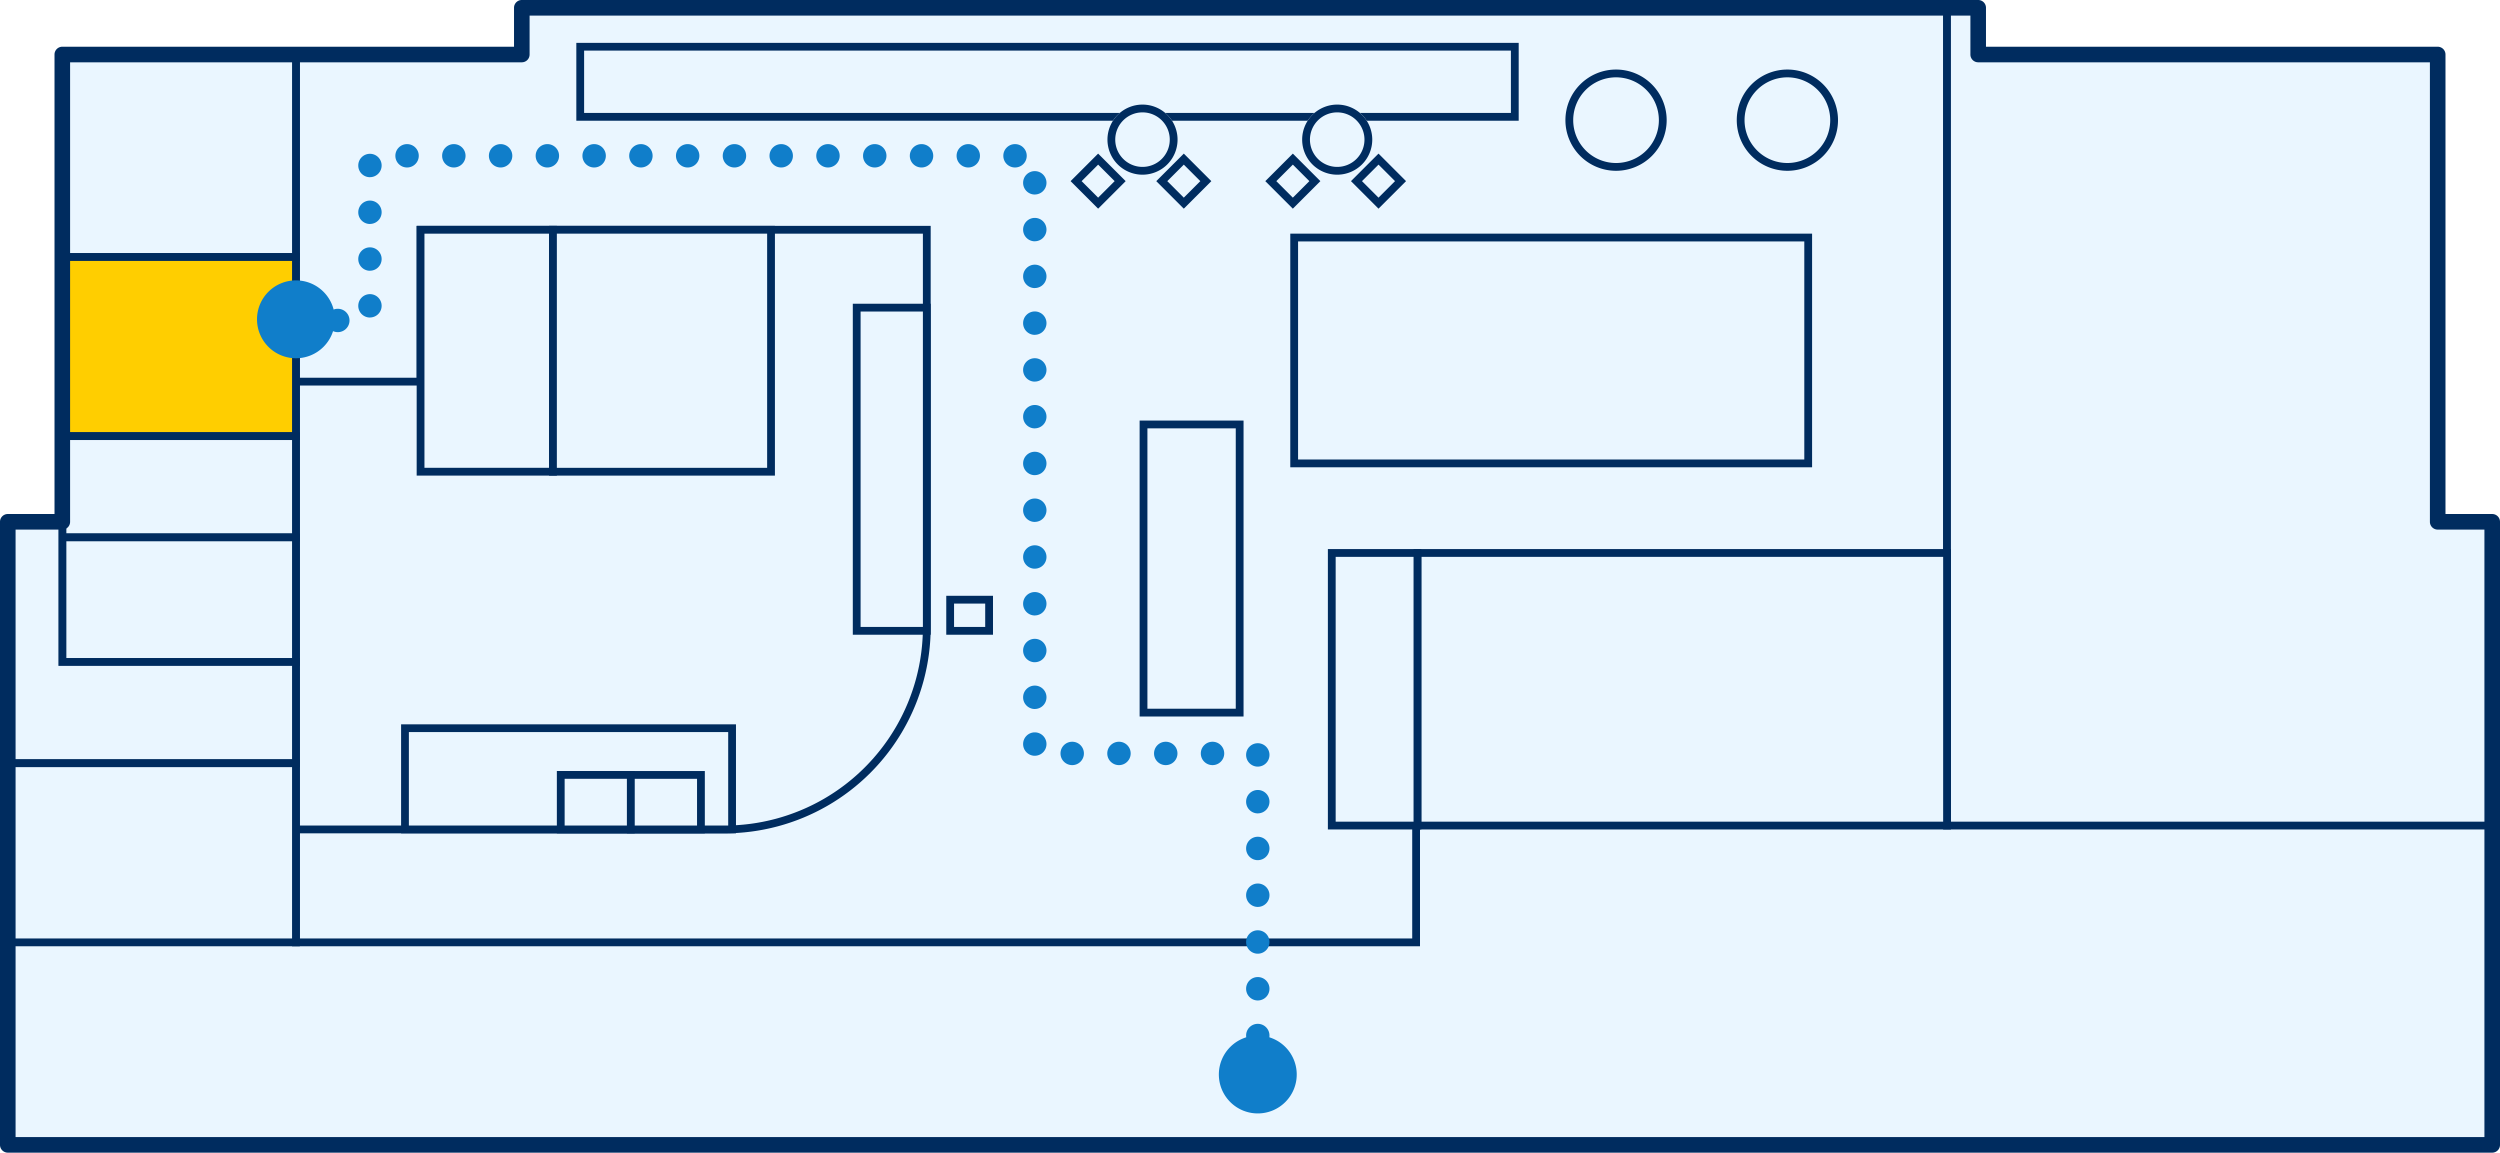 <svg xmlns="http://www.w3.org/2000/svg" width="321" height="148" viewBox="0 0 321 148">
  <g id="rent_map09-west" transform="translate(11697 14150.93)">
    <path id="패스_3155" data-name="패스 3155" d="M0,146V66H7V6H66V0H253V6h59V66h7v80Z" transform="translate(-11696 -14149.93)" fill="#eaf6ff"/>
    <path id="합치기_112_-_윤곽선" data-name="합치기 112 - 윤곽선" d="M319.5,146.5H-.5v-81h7V5.5h59v-6h188v6h59v60h7Zm-319-1h318v-79h-7V6.5h-59V.5H66.5v6H7.5v60H.5Z" transform="translate(-11696 -14149.93)" fill="#002c5f"/>
    <path id="패스_3156" data-name="패스 3156" d="M0,114V0H29V-6H212V74H143.828v40Z" transform="translate(-11659 -14143.93)" fill="#eaf6ff"/>
    <path id="합치기_117_-_윤곽선" data-name="합치기 117 - 윤곽선" d="M144.328,114.5H-.5V-.5h29v-6h184v81H144.328ZM.5,113.5H143.328v-40H211.5v-79H29.5v6H.5Z" transform="translate(-11659 -14143.93)" fill="#002c5f"/>
    <path id="패스_3157" data-name="패스 3157" d="M16,77H0V19.5H16V0H81V51A26,26,0,0,1,55,77Z" transform="translate(-11659 -14121.43)" fill="#eaf6ff"/>
    <path id="합치기_115_-_윤곽선" data-name="합치기 115 - 윤곽선" d="M55,77.5H-.5V19h16V-.5h66V51A26.478,26.478,0,0,1,55,77.5ZM.5,76.5H55A25.478,25.478,0,0,0,80.5,51V.5h-64V20H.5Z" transform="translate(-11659 -14121.43)" fill="#002c5f"/>
    <path id="패스_3158" data-name="패스 3158" d="M0,105V0H4V6H63V66h7v39Z" transform="translate(-11447 -14149.93)" fill="#eaf6ff"/>
    <path id="합치기_113_-_윤곽선" data-name="합치기 113 - 윤곽선" d="M70.5,105.5H-.5V-.5h5v6h59v60h7Zm-70-1h69v-38h-7V6.5H3.5V.5H.5Z" transform="translate(-11447 -14149.93)" fill="#002c5f"/>
    <path id="패스_3159" data-name="패스 3159" d="M0,0H68V35H0Z" transform="translate(-11515 -14079.93)" fill="#eaf6ff"/>
    <path id="사각형_3340_-_윤곽선" data-name="사각형 3340 - 윤곽선" d="M-.5-.5h69v36H-.5Zm68,1H.5v34h67Z" transform="translate(-11515 -14079.93)" fill="#002c5f"/>
    <path id="패스_3160" data-name="패스 3160" d="M6.5,0A6.5,6.5,0,1,1,0,6.5,6.5,6.5,0,0,1,6.5,0Z" transform="translate(-11474 -14142)" fill="#eaf6ff"/>
    <path id="타원_543_-_윤곽선" data-name="타원 543 - 윤곽선" d="M6.5,1A5.5,5.5,0,1,0,12,6.5,5.506,5.506,0,0,0,6.5,1m0-1A6.5,6.5,0,1,1,0,6.5,6.5,6.5,0,0,1,6.5,0Z" transform="translate(-11474 -14142)" fill="#002c5f"/>
    <path id="패스_3161" data-name="패스 3161" d="M6.5,0A6.5,6.5,0,1,1,0,6.5,6.5,6.5,0,0,1,6.5,0Z" transform="translate(-11496 -14142)" fill="#eaf6ff"/>
    <path id="타원_544_-_윤곽선" data-name="타원 544 - 윤곽선" d="M6.5,1A5.5,5.5,0,1,0,12,6.5,5.506,5.506,0,0,0,6.5,1m0-1A6.5,6.5,0,1,1,0,6.5,6.5,6.5,0,0,1,6.5,0Z" transform="translate(-11496 -14142)" fill="#002c5f"/>
    <path id="패스_3162" data-name="패스 3162" d="M0,0H11V35H0Z" transform="translate(-11526 -14079.93)" fill="#eaf6ff"/>
    <path id="사각형_3341_-_윤곽선" data-name="사각형 3341 - 윤곽선" d="M-.5-.5h12v36H-.5Zm11,1H.5v34h10Z" transform="translate(-11526 -14079.93)" fill="#002c5f"/>
    <path id="패스_3163" data-name="패스 3163" d="M0,0H12.344V37H0Z" transform="translate(-11550.172 -14096.43)" fill="#eaf6ff"/>
    <path id="사각형_3342_-_윤곽선" data-name="사각형 3342 - 윤곽선" d="M-.5-.5H12.844v38H-.5ZM11.844.5H.5v36H11.844Z" transform="translate(-11550.172 -14096.43)" fill="#002c5f"/>
    <path id="패스_3164" data-name="패스 3164" d="M0,0H66V29H0Z" transform="translate(-11530.828 -14120.43)" fill="#eaf6ff"/>
    <path id="사각형_3343_-_윤곽선" data-name="사각형 3343 - 윤곽선" d="M-.5-.5h67v30H-.5Zm66,1H.5v28h65Z" transform="translate(-11530.828 -14120.43)" fill="#002c5f"/>
    <path id="패스_3165" data-name="패스 3165" d="M0,0H120V9H0Z" transform="translate(-11622.5 -14144.93)" fill="#eaf6ff"/>
    <path id="사각형_3344_-_윤곽선" data-name="사각형 3344 - 윤곽선" d="M-.5-.5h121v10H-.5Zm120,1H.5v8h119Z" transform="translate(-11622.5 -14144.93)" fill="#002c5f"/>
    <path id="패스_3166" data-name="패스 3166" d="M0,0H4V4H0Z" transform="translate(-11556 -14130.5) rotate(45)" fill="#eaf6ff"/>
    <path id="사각형_3345_-_윤곽선" data-name="사각형 3345 - 윤곽선" d="M-.5-.5h5v5h-5Zm4,1H.5v3h3Z" transform="translate(-11556 -14130.5) rotate(45)" fill="#002c5f"/>
    <path id="패스_3167" data-name="패스 3167" d="M0,0H4V4H0Z" transform="translate(-11531 -14130.5) rotate(45)" fill="#eaf6ff"/>
    <path id="사각형_3424_-_윤곽선" data-name="사각형 3424 - 윤곽선" d="M-.5-.5h5v5h-5Zm4,1H.5v3h3Z" transform="translate(-11531 -14130.5) rotate(45)" fill="#002c5f"/>
    <path id="패스_3168" data-name="패스 3168" d="M0,0H4V4H0Z" transform="translate(-11545 -14130.5) rotate(45)" fill="#eaf6ff"/>
    <path id="사각형_3346_-_윤곽선" data-name="사각형 3346 - 윤곽선" d="M-.5-.5h5v5h-5Zm4,1H.5v3h3Z" transform="translate(-11545 -14130.5) rotate(45)" fill="#002c5f"/>
    <path id="패스_3169" data-name="패스 3169" d="M0,0H4V4H0Z" transform="translate(-11520 -14130.5) rotate(45)" fill="#eaf6ff"/>
    <path id="사각형_3423_-_윤곽선" data-name="사각형 3423 - 윤곽선" d="M-.5-.5h5v5h-5Zm4,1H.5v3h3Z" transform="translate(-11520 -14130.5) rotate(45)" fill="#002c5f"/>
    <path id="패스_3170" data-name="패스 3170" d="M4.5,0A4.5,4.5,0,1,1,0,4.5,4.5,4.5,0,0,1,4.5,0Z" transform="translate(-11554.802 -14137.5)" fill="#eaf6ff"/>
    <path id="타원_545_-_윤곽선" data-name="타원 545 - 윤곽선" d="M4.5,1A3.5,3.5,0,1,0,8,4.5,3.5,3.5,0,0,0,4.5,1m0-1A4.5,4.5,0,1,1,0,4.5,4.5,4.5,0,0,1,4.5,0Z" transform="translate(-11554.802 -14137.5)" fill="#002c5f"/>
    <path id="패스_3171" data-name="패스 3171" d="M4.5,0A4.5,4.5,0,1,1,0,4.5,4.5,4.5,0,0,1,4.5,0Z" transform="translate(-11529.802 -14137.5)" fill="#eaf6ff"/>
    <path id="타원_547_-_윤곽선" data-name="타원 547 - 윤곽선" d="M4.5,1A3.5,3.5,0,1,0,8,4.5,3.5,3.5,0,0,0,4.5,1m0-1A4.5,4.5,0,1,1,0,4.5,4.5,4.5,0,0,1,4.5,0Z" transform="translate(-11529.802 -14137.5)" fill="#002c5f"/>
    <path id="패스_3172" data-name="패스 3172" d="M0,0H30V26H0Z" transform="translate(-11689 -14143.93)" fill="#eaf6ff"/>
    <path id="사각형_3349_-_윤곽선" data-name="사각형 3349 - 윤곽선" d="M-.5-.5h31v27H-.5Zm30,1H.5v25h29Z" transform="translate(-11689 -14143.93)" fill="#002c5f"/>
    <path id="패스_3173" data-name="패스 3173" d="M0,0H30V23H0Z" transform="translate(-11689 -14117.93)" fill="#ffce00"/>
    <path id="사각형_3350_-_윤곽선" data-name="사각형 3350 - 윤곽선" d="M-.5-.5h31v24H-.5Zm30,1H.5v22h29Z" transform="translate(-11689 -14117.93)" fill="#002c5f"/>
    <path id="패스_3174" data-name="패스 3174" d="M0,0H17V31.069H0Z" transform="translate(-11643 -14121.43)" fill="#eaf6ff"/>
    <path id="사각형_3356_-_윤곽선" data-name="사각형 3356 - 윤곽선" d="M-.5-.5h18V31.569H-.5Zm17,1H.5V30.569h16Z" transform="translate(-11643 -14121.43)" fill="#002c5f"/>
    <path id="패스_3175" data-name="패스 3175" d="M0,0H28V31.069H0Z" transform="translate(-11626 -14121.43)" fill="#eaf6ff"/>
    <path id="사각형_3357_-_윤곽선" data-name="사각형 3357 - 윤곽선" d="M-.5-.5h29V31.569H-.5Zm28,1H.5V30.569h27Z" transform="translate(-11626 -14121.43)" fill="#002c5f"/>
    <path id="패스_3176" data-name="패스 3176" d="M0,0H9V41.5H0Z" transform="translate(-11587 -14111.43)" fill="#eaf6ff"/>
    <path id="사각형_3360_-_윤곽선" data-name="사각형 3360 - 윤곽선" d="M-.5-.5h10V42H-.5Zm9,1H.5V41h8Z" transform="translate(-11587 -14111.43)" fill="#002c5f"/>
    <path id="패스_3177" data-name="패스 3177" d="M0,0H42V13H0Z" transform="translate(-11645 -14057.43)" fill="#eaf6ff"/>
    <path id="사각형_3361_-_윤곽선" data-name="사각형 3361 - 윤곽선" d="M-.5-.5h43v14H-.5Zm42,1H.5v12h41Z" transform="translate(-11645 -14057.43)" fill="#002c5f"/>
    <path id="패스_3178" data-name="패스 3178" d="M0,0H5V4H0Z" transform="translate(-11575 -14073.93)" fill="#eaf6ff"/>
    <path id="사각형_3364_-_윤곽선" data-name="사각형 3364 - 윤곽선" d="M-.5-.5h6v5h-6Zm5,1H.5v3h4Z" transform="translate(-11575 -14073.93)" fill="#002c5f"/>
    <path id="패스_3179" data-name="패스 3179" d="M0,0H30V13H0Z" transform="translate(-11689 -14094.93)" fill="#eaf6ff"/>
    <path id="사각형_3351_-_윤곽선" data-name="사각형 3351 - 윤곽선" d="M-.5-.5h31v14H-.5Zm30,1H.5v12h29Z" transform="translate(-11689 -14094.93)" fill="#002c5f"/>
    <path id="패스_3180" data-name="패스 3180" d="M0,0H30V16H0Z" transform="translate(-11689 -14081.93)" fill="#eaf6ff"/>
    <path id="사각형_3352_-_윤곽선" data-name="사각형 3352 - 윤곽선" d="M-.5-.5h31v17H-.5Zm30,1H.5v15h29Z" transform="translate(-11689 -14081.93)" fill="#002c5f"/>
    <path id="패스_3181" data-name="패스 3181" d="M6,31H0V0H7V18H37V31Z" transform="translate(-11696 -14083.93)" fill="#eaf6ff"/>
    <path id="합치기_114_-_윤곽선" data-name="합치기 114 - 윤곽선" d="M37.5,31.5H-.5V-.5h8v18h30Zm-37-1h36v-12H6.5V.5H.5Z" transform="translate(-11696 -14083.93)" fill="#002c5f"/>
    <path id="패스_3182" data-name="패스 3182" d="M0,0H37V23H0Z" transform="translate(-11696 -14052.93)" fill="#eaf6ff"/>
    <path id="사각형_3355_-_윤곽선" data-name="사각형 3355 - 윤곽선" d="M-.5-.5h38v24H-.5Zm37,1H.5v22h36Z" transform="translate(-11696 -14052.93)" fill="#002c5f"/>
    <path id="패스_3183" data-name="패스 3183" d="M0,0H9V7H0Z" transform="translate(-11625 -14051.43)" fill="#eaf6ff"/>
    <path id="사각형_3362_-_윤곽선" data-name="사각형 3362 - 윤곽선" d="M-.5-.5h10v8H-.5Zm9,1H.5v6h8Z" transform="translate(-11625 -14051.43)" fill="#002c5f"/>
    <path id="패스_3184" data-name="패스 3184" d="M0,0H9V7H0Z" transform="translate(-11616 -14051.43)" fill="#eaf6ff"/>
    <path id="사각형_3363_-_윤곽선" data-name="사각형 3363 - 윤곽선" d="M-.5-.5h10v8H-.5Zm9,1H.5v6h8Z" transform="translate(-11616 -14051.43)" fill="#002c5f"/>
    <path id="합치기_123" data-name="합치기 123" d="M319,147H0a1,1,0,0,1-1-1V66a1,1,0,0,1,1-1H6V6A1,1,0,0,1,7,5H65V0a1,1,0,0,1,1-1H253a1,1,0,0,1,1,1V5h58a1,1,0,0,1,1,1V65h6a1,1,0,0,1,1,1v80A1,1,0,0,1,319,147ZM1,145H318V67h-6a1,1,0,0,1-1-1V7H253a1,1,0,0,1-1-1V1H67V6a1,1,0,0,1-1,1H8V66a1,1,0,0,1-1,1H1Z" transform="translate(-11696 -14149.93)" fill="#002c5f"/>
    <path id="패스_3185" data-name="패스 3185" d="M5,0A5,5,0,1,1,0,5,5,5,0,0,1,5,0Z" transform="translate(-11540.5 -14017.965)" fill="#107eca"/>
    <path id="패스_3186" data-name="패스 3186" d="M5,0A5,5,0,1,1,0,5,5,5,0,0,1,5,0Z" transform="translate(-11664 -14114.93)" fill="#107eca"/>
    <path id="패스_1578" data-name="패스 1578" d="M1324.174,1801.465a1.5,1.5,0,0,1-1.5-1.5v-.005a1.5,1.5,0,0,1,3,0v.005A1.5,1.5,0,0,1,1324.174,1801.465Zm0-6.005a1.5,1.5,0,0,1-1.5-1.5v-.005a1.5,1.5,0,0,1,3,0v.005A1.5,1.5,0,0,1,1324.174,1795.459Zm0-6.005a1.5,1.5,0,0,1-1.5-1.5v-.005a1.5,1.5,0,0,1,3,0v.005A1.5,1.5,0,0,1,1324.174,1789.454Zm0-6.005a1.5,1.5,0,0,1-1.5-1.5v-.005a1.5,1.5,0,0,1,3,0v.005A1.5,1.5,0,0,1,1324.174,1783.448Zm0-6.005a1.5,1.5,0,0,1-1.5-1.5v-.005a1.5,1.5,0,0,1,3,0v.005A1.5,1.5,0,0,1,1324.174,1777.443Zm0-6.005a1.5,1.5,0,0,1-1.5-1.5v-.005a1.5,1.5,0,0,1,3,0v.005A1.5,1.5,0,0,1,1324.174,1771.437Zm0-6.005a1.5,1.5,0,0,1-1.5-1.5v-.005a1.5,1.5,0,0,1,3,0v.005A1.5,1.5,0,0,1,1324.174,1765.432Zm-5.811-.194h-.005a1.5,1.5,0,0,1,0-3h.005a1.5,1.5,0,0,1,0,3Zm-6.005,0h-.006a1.5,1.5,0,0,1,0-3h.006a1.5,1.5,0,0,1,0,3Zm-6.006,0h-.005a1.5,1.5,0,0,1,0-3h.005a1.5,1.5,0,0,1,0,3Zm-6.005,0h-.005a1.5,1.5,0,0,1,0-3h.005a1.5,1.5,0,0,1,0,3Zm-4.806-1.2a1.5,1.5,0,0,1-1.5-1.5v-.005a1.5,1.5,0,0,1,3,0v.005A1.5,1.5,0,0,1,1295.539,1764.039Zm0-6.005a1.5,1.5,0,0,1-1.5-1.5v-.005a1.5,1.5,0,0,1,3,0v.005A1.5,1.5,0,0,1,1295.539,1758.033Zm0-6.005a1.5,1.5,0,0,1-1.5-1.5v-.005a1.5,1.5,0,0,1,3,0v.005A1.5,1.5,0,0,1,1295.539,1752.028Zm0-6.005a1.5,1.5,0,0,1-1.5-1.5v-.005a1.5,1.5,0,0,1,3,0v.005A1.5,1.5,0,0,1,1295.539,1746.022Zm0-6.005a1.5,1.5,0,0,1-1.5-1.5v-.005a1.5,1.5,0,0,1,3,0v.005A1.5,1.5,0,0,1,1295.539,1740.017Zm0-6.005a1.5,1.5,0,0,1-1.5-1.5v-.005a1.5,1.5,0,0,1,3,0v.005A1.5,1.5,0,0,1,1295.539,1734.011Zm0-6.005a1.5,1.5,0,0,1-1.5-1.5v-.005a1.5,1.5,0,0,1,3,0v.005A1.5,1.5,0,0,1,1295.539,1728.006Zm0-6.005a1.5,1.5,0,0,1-1.5-1.5v-.005a1.5,1.5,0,0,1,3,0v.005A1.5,1.5,0,0,1,1295.539,1722Zm0-6.005a1.5,1.5,0,0,1-1.5-1.5v-.005a1.5,1.5,0,0,1,3,0v.005A1.5,1.5,0,0,1,1295.539,1715.995Zm0-6.005a1.5,1.5,0,0,1-1.5-1.5v-.005a1.5,1.5,0,0,1,3,0v.005A1.5,1.5,0,0,1,1295.539,1709.989Zm-89.49-.348h-.005a1.5,1.5,0,0,1,0-3h.005a1.5,1.5,0,0,1,0,3Zm-6.005,0h-.005a1.5,1.5,0,0,1,0-3h.005a1.5,1.5,0,0,1,0,3Zm10.129-1.876a1.5,1.5,0,0,1-1.5-1.5v-.005a1.5,1.5,0,0,1,3,0v.005A1.5,1.5,0,0,1,1210.173,1707.765Zm85.366-3.782a1.5,1.5,0,0,1-1.5-1.5v-.005a1.5,1.5,0,0,1,3,0v.005A1.5,1.5,0,0,1,1295.539,1703.984Zm-85.366-2.224a1.5,1.5,0,0,1-1.5-1.5v-.005a1.5,1.5,0,0,1,3,0v.005A1.5,1.5,0,0,1,1210.173,1701.76Zm85.366-3.782a1.5,1.5,0,0,1-1.5-1.5v-.005a1.5,1.5,0,0,1,3,0v.005A1.5,1.5,0,0,1,1295.539,1697.978Zm-85.366-2.224a1.5,1.5,0,0,1-1.5-1.5v-.005a1.5,1.5,0,0,1,3,0v.005A1.5,1.5,0,0,1,1210.173,1695.754Zm85.366-3.782a1.5,1.5,0,0,1-1.5-1.5v-.005a1.5,1.5,0,0,1,3,0v.005A1.5,1.5,0,0,1,1295.539,1691.973Zm-85.366-2.224a1.5,1.5,0,0,1-1.5-1.5v-.005a1.5,1.5,0,0,1,3,0v.005A1.5,1.5,0,0,1,1210.173,1689.749Zm82.834-1.249H1293a1.5,1.5,0,0,1,0-3h.005a1.5,1.5,0,0,1,0,3Zm-6.005,0H1287a1.5,1.5,0,0,1,0-3H1287a1.5,1.5,0,0,1,0,3Zm-6.005,0h-.005a1.5,1.5,0,0,1,0-3H1281a1.5,1.5,0,0,1,0,3Zm-6.005,0h-.006a1.5,1.5,0,0,1,0-3h.006a1.5,1.5,0,0,1,0,3Zm-6.006,0h-.005a1.5,1.5,0,0,1,0-3h.005a1.5,1.5,0,0,1,0,3Zm-6.005,0h-.005a1.5,1.5,0,0,1,0-3h.005a1.5,1.5,0,0,1,0,3Zm-6.005,0h-.005a1.5,1.5,0,0,1,0-3h.005a1.5,1.5,0,0,1,0,3Zm-6.005,0h-.005a1.5,1.5,0,0,1,0-3h.005a1.5,1.5,0,0,1,0,3Zm-6.005,0h-.005a1.5,1.5,0,0,1,0-3h.005a1.5,1.5,0,0,1,0,3Zm-6.005,0h-.005a1.5,1.5,0,0,1,0-3h.005a1.5,1.5,0,0,1,0,3Zm-6.005,0h-.005a1.5,1.5,0,0,1,0-3h.005a1.5,1.5,0,0,1,0,3Zm-6.005,0h-.005a1.5,1.5,0,0,1,0-3h.005a1.5,1.5,0,0,1,0,3Zm-6.005,0h-.005a1.5,1.5,0,0,1,0-3h.005a1.5,1.5,0,0,1,0,3Zm-6.005,0h-.005a1.5,1.5,0,0,1,0-3h.005a1.5,1.5,0,0,1,0,3Z" transform="translate(-12859.673 -15817.93)" fill="#107eca"/>
  </g>
</svg>
